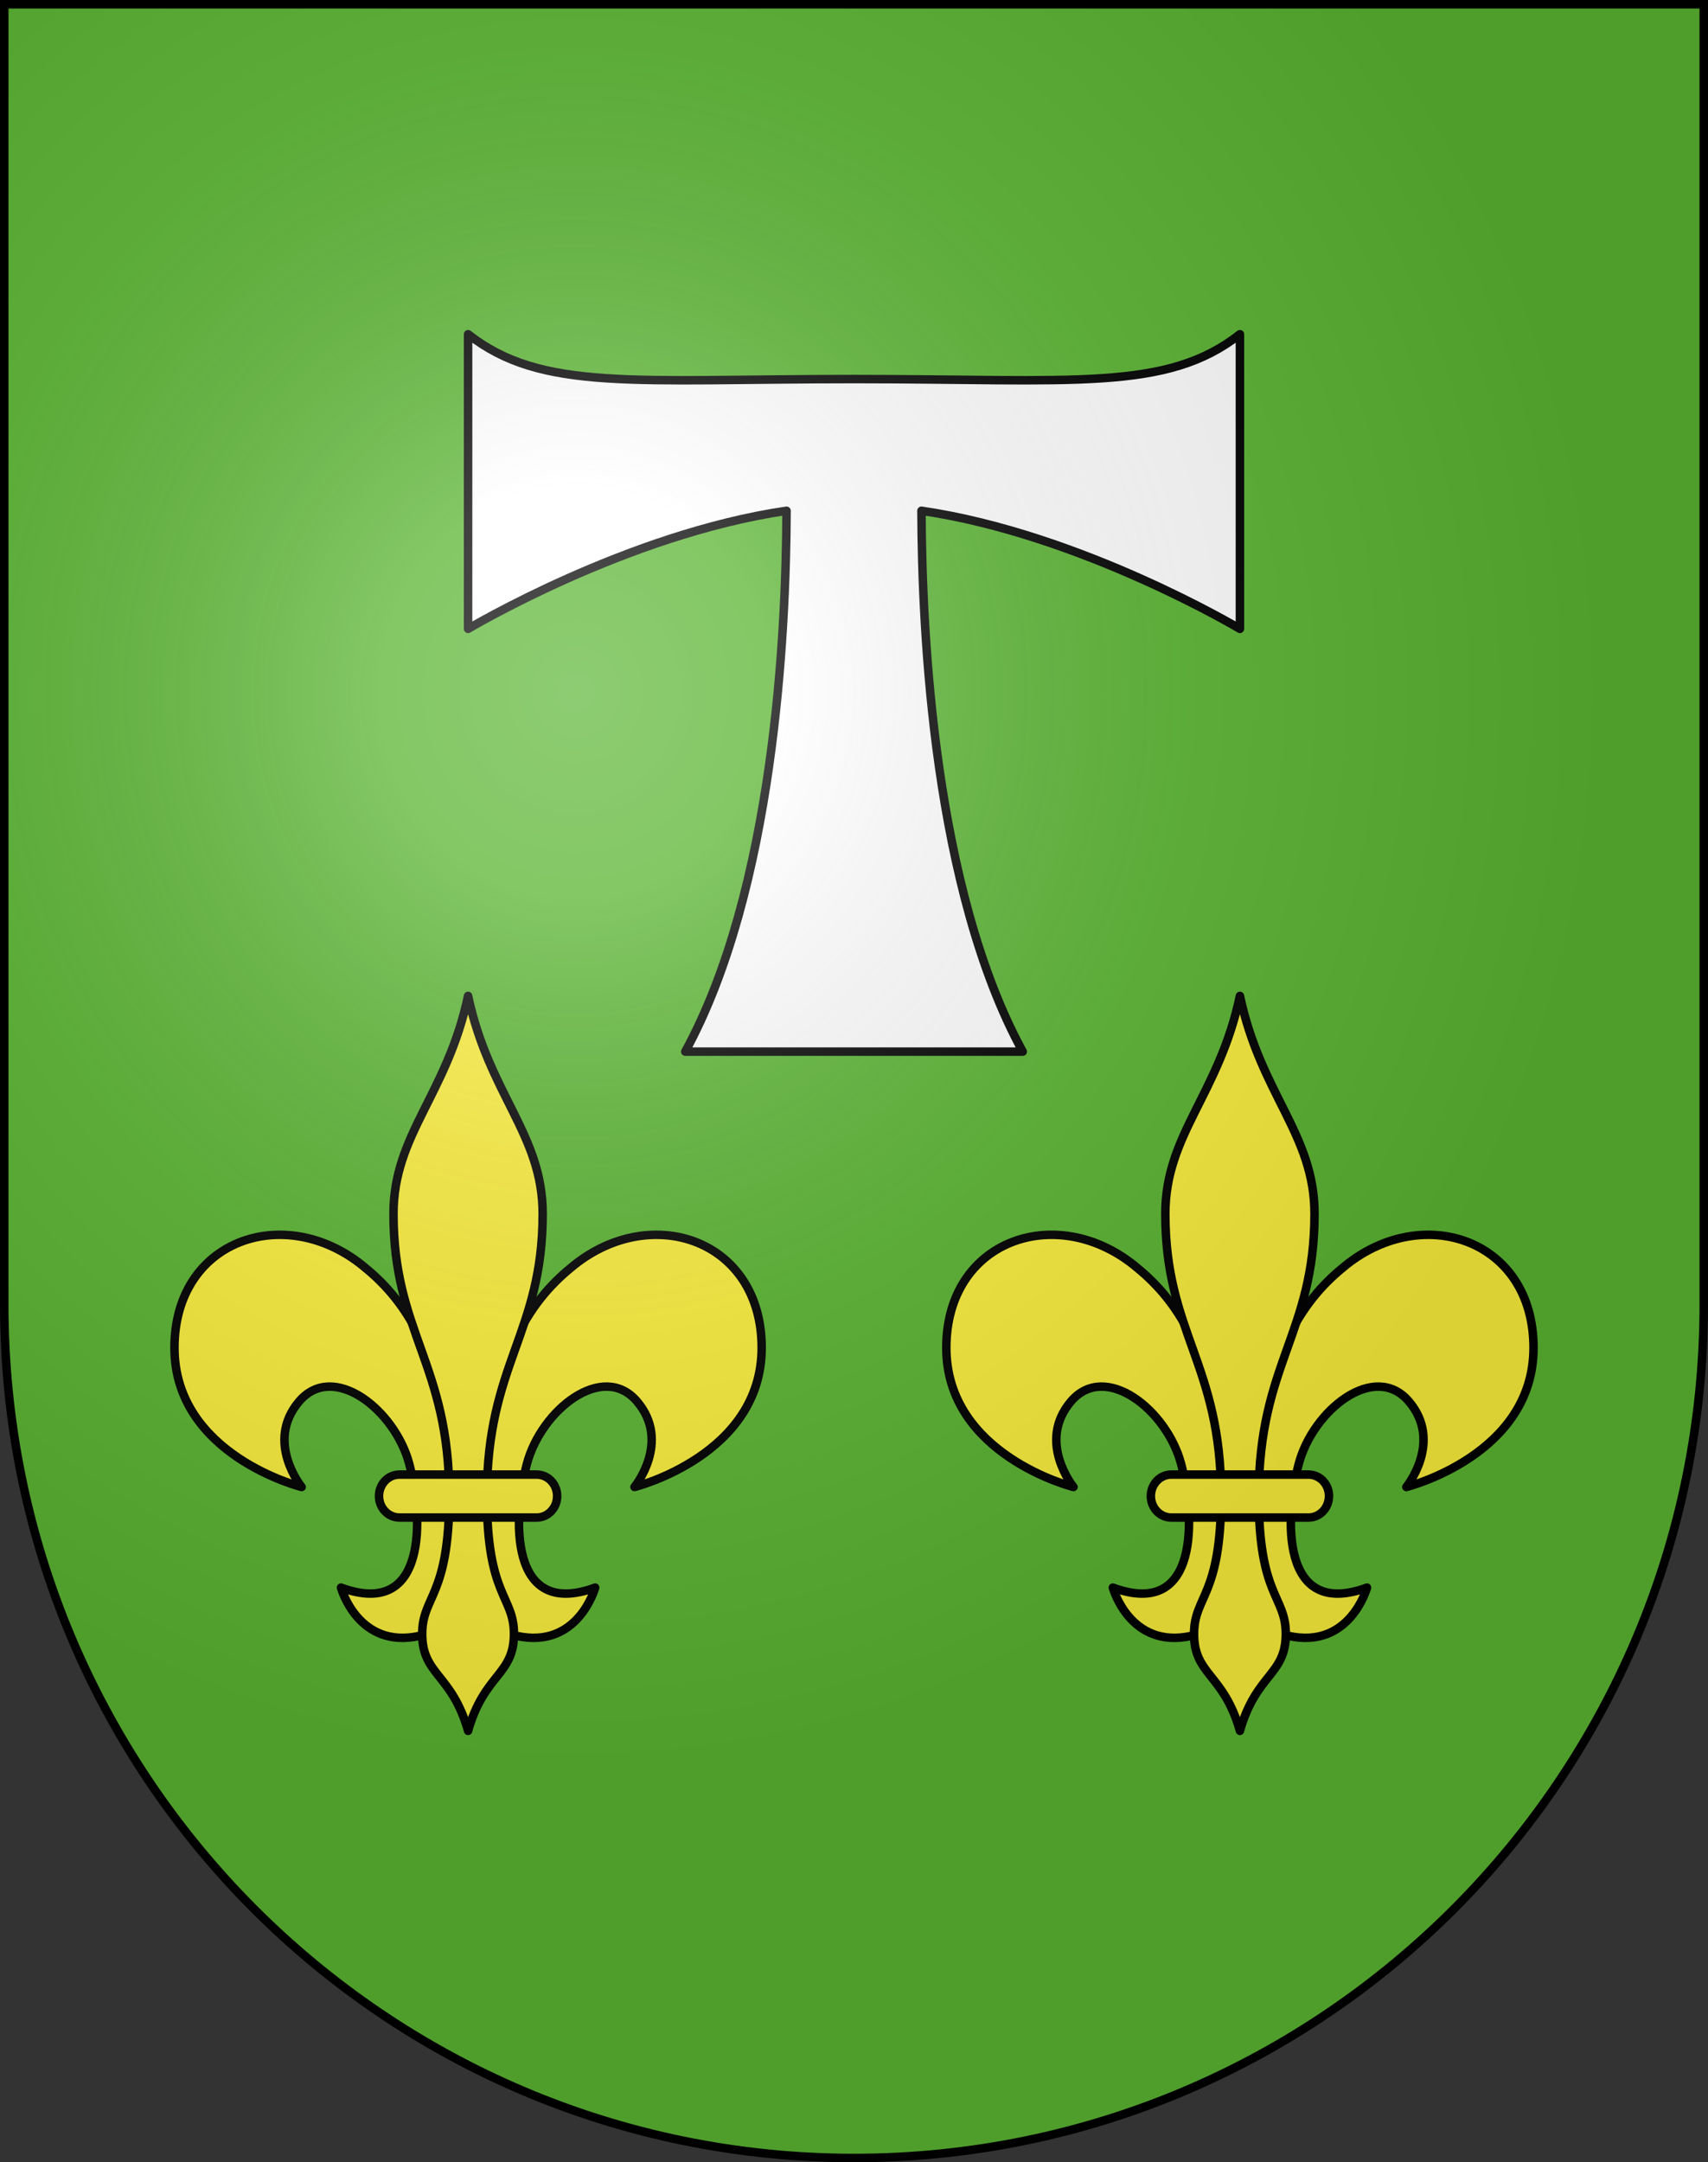 <svg xmlns="http://www.w3.org/2000/svg" xmlns:xlink="http://www.w3.org/1999/xlink" height="763" width="603" version="1.0"><rect width="100%" height="100%" fill="#333333" stroke="none"/><defs><radialGradient xlink:href="#a" id="b" gradientUnits="userSpaceOnUse" gradientTransform="matrix(1.215 0 0 1.267 -839.192 -490.49)" cx="858.042" cy="579.933" fx="858.042" fy="579.933" r="300"/><linearGradient id="a"><stop style="stop-color:#fff;stop-opacity:.314" offset="0"/><stop offset=".19" style="stop-color:#fff;stop-opacity:.251"/><stop style="stop-color:#6b6b6b;stop-opacity:.125" offset=".6"/><stop style="stop-color:#000;stop-opacity:.125" offset="1"/></linearGradient></defs><g style="opacity:1"><path d="M1.5 1.5v458.868c0 166.311 134.314 301.132 300 301.132s300-134.821 300-301.132V1.5H1.5z" style="opacity:1;fill:#5ab532"/></g><g style="opacity:1"><path style="fill:#fcef3c;stroke:#000;stroke-width:3;stroke-linecap:round;stroke-linejoin:round" d="M158.805 529.584c0-52.536-17.592-72.479-31.018-83.176-27.68-22.071-66.189-8.756-66.189 29.185s44.9 49.129 44.9 49.129-13.016-15.908-.928-30.16c12.089-14.252 33.79 2.917 38.883 21.889 5.091 18.971 6.48 54.968-24.07 43.777 0 0 6.016 21.886 27.773 17.023 9.721-2.92 10.649-31.128 10.649-47.667zM171.698 529.584c0-52.536 17.592-72.479 31.015-83.176 27.684-22.071 66.191-8.756 66.191 29.185s-44.898 49.129-44.898 49.129 13.014-15.908.927-30.16c-12.089-14.252-33.792 2.917-38.885 21.889-5.089 18.971-6.478 54.968 24.071 43.777 0 0-6.015 21.886-27.771 17.023-9.723-2.92-10.65-31.128-10.65-47.667z"/><path style="fill:#fcef3c;stroke:#000;stroke-width:3;stroke-linecap:round;stroke-linejoin:round" d="M171.902 527.926c0 35.61 9.547 35.111 9.547 48.658 0 14.542-10.501 14.043-16.197 34.188-5.693-20.145-16.197-19.642-16.197-34.188 0-13.547 9.549-13.045 9.549-48.658 0-46.656-19.684-57.457-19.684-99.62 0-28.042 18.986-42.142 26.332-76.882 7.346 34.74 26.333 48.842 26.333 76.882 0 42.163-19.685 52.967-19.683 99.62z"/><path style="fill:#fcef3c;stroke:#000;stroke-width:3;stroke-linecap:round;stroke-linejoin:round" d="M133.809 527.922c0 4.186 3.229 7.58 7.215 7.581h48.458c3.983 0 7.214-3.396 7.214-7.581h0c0-4.187-3.23-7.58-7.214-7.58h-48.458c-3.986 0-7.215 3.393-7.215 7.58h0zM454.844 577.251c21.758 4.862 27.773-17.023 27.773-17.023-30.551 11.19-29.161-24.807-24.07-43.777 5.093-18.972 26.794-36.141 38.883-21.889 12.088 14.252-.928 30.16-.928 30.16s44.9-11.188 44.9-49.129c0-37.941-38.51-51.256-66.189-29.185-13.426 10.697-31.018 30.64-31.018 83.176 0 16.539.928 44.747 10.649 47.667zM420.652 577.251c-21.757 4.862-27.771-17.023-27.771-17.023 30.549 11.19 29.16-24.807 24.071-43.777-5.093-18.972-26.796-36.141-38.885-21.889-12.087 14.252.927 30.16.927 30.16s-44.898-11.188-44.898-49.129c0-37.941 38.508-51.256 66.191-29.185 13.423 10.697 31.015 30.64 31.015 83.176 0 16.539-.927 44.747-10.65 47.667z"/><path style="fill:#fcef3c;stroke:#000;stroke-width:3;stroke-linecap:round;stroke-linejoin:round" d="M411.415 428.306c0-28.04 18.987-42.142 26.333-76.882 7.346 34.74 26.332 48.84 26.332 76.882 0 42.163-19.684 52.964-19.684 99.62 0 35.613 9.549 35.111 9.549 48.658 0 14.546-10.504 14.043-16.197 34.188-5.696-20.145-16.197-19.646-16.197-34.188 0-13.547 9.547-13.048 9.547-48.658.002-46.653-19.683-57.457-19.683-99.62z"/><path style="fill:#fcef3c;stroke:#000;stroke-width:3;stroke-linecap:round;stroke-linejoin:round" d="M469.191 527.922c0-4.187-3.229-7.58-7.215-7.58h-48.458c-3.983 0-7.214 3.394-7.214 7.58h0c0 4.186 3.23 7.581 7.214 7.581h48.458c3.986-.001 7.215-3.396 7.215-7.581h0z"/><path d="M437.748 117.939c-25.926 20.342-58.471 15.822-136.248 15.822-77.777 0-110.322 4.52-136.248-15.822v103.973s55.913-33.41 112.432-41.676c-.14 43.75-4.545 133.767-35.758 190.855h119.148c-31.213-57.088-35.618-147.105-35.758-190.855 56.519 8.266 112.432 41.676 112.432 41.676V117.939h0z" style="fill:#fff;stroke:#000;stroke-width:3;stroke-linecap:round;stroke-linejoin:round"/></g><g style="display:inline"><path style="fill:url(#b);fill-opacity:1" d="M1.5 1.5v458.868c0 166.31 134.315 301.132 300 301.132s300-134.821 300-301.132V1.5H1.5z"/></g><g style="display:inline"><path style="fill:none;fill-opacity:1;stroke:#000;stroke-width:3;stroke-miterlimit:4;stroke-dasharray:none;stroke-opacity:1" d="M1.5 1.5v458.868c0 166.31 134.315 301.132 300 301.132s300-134.821 300-301.132V1.5H1.5z"/></g></svg>